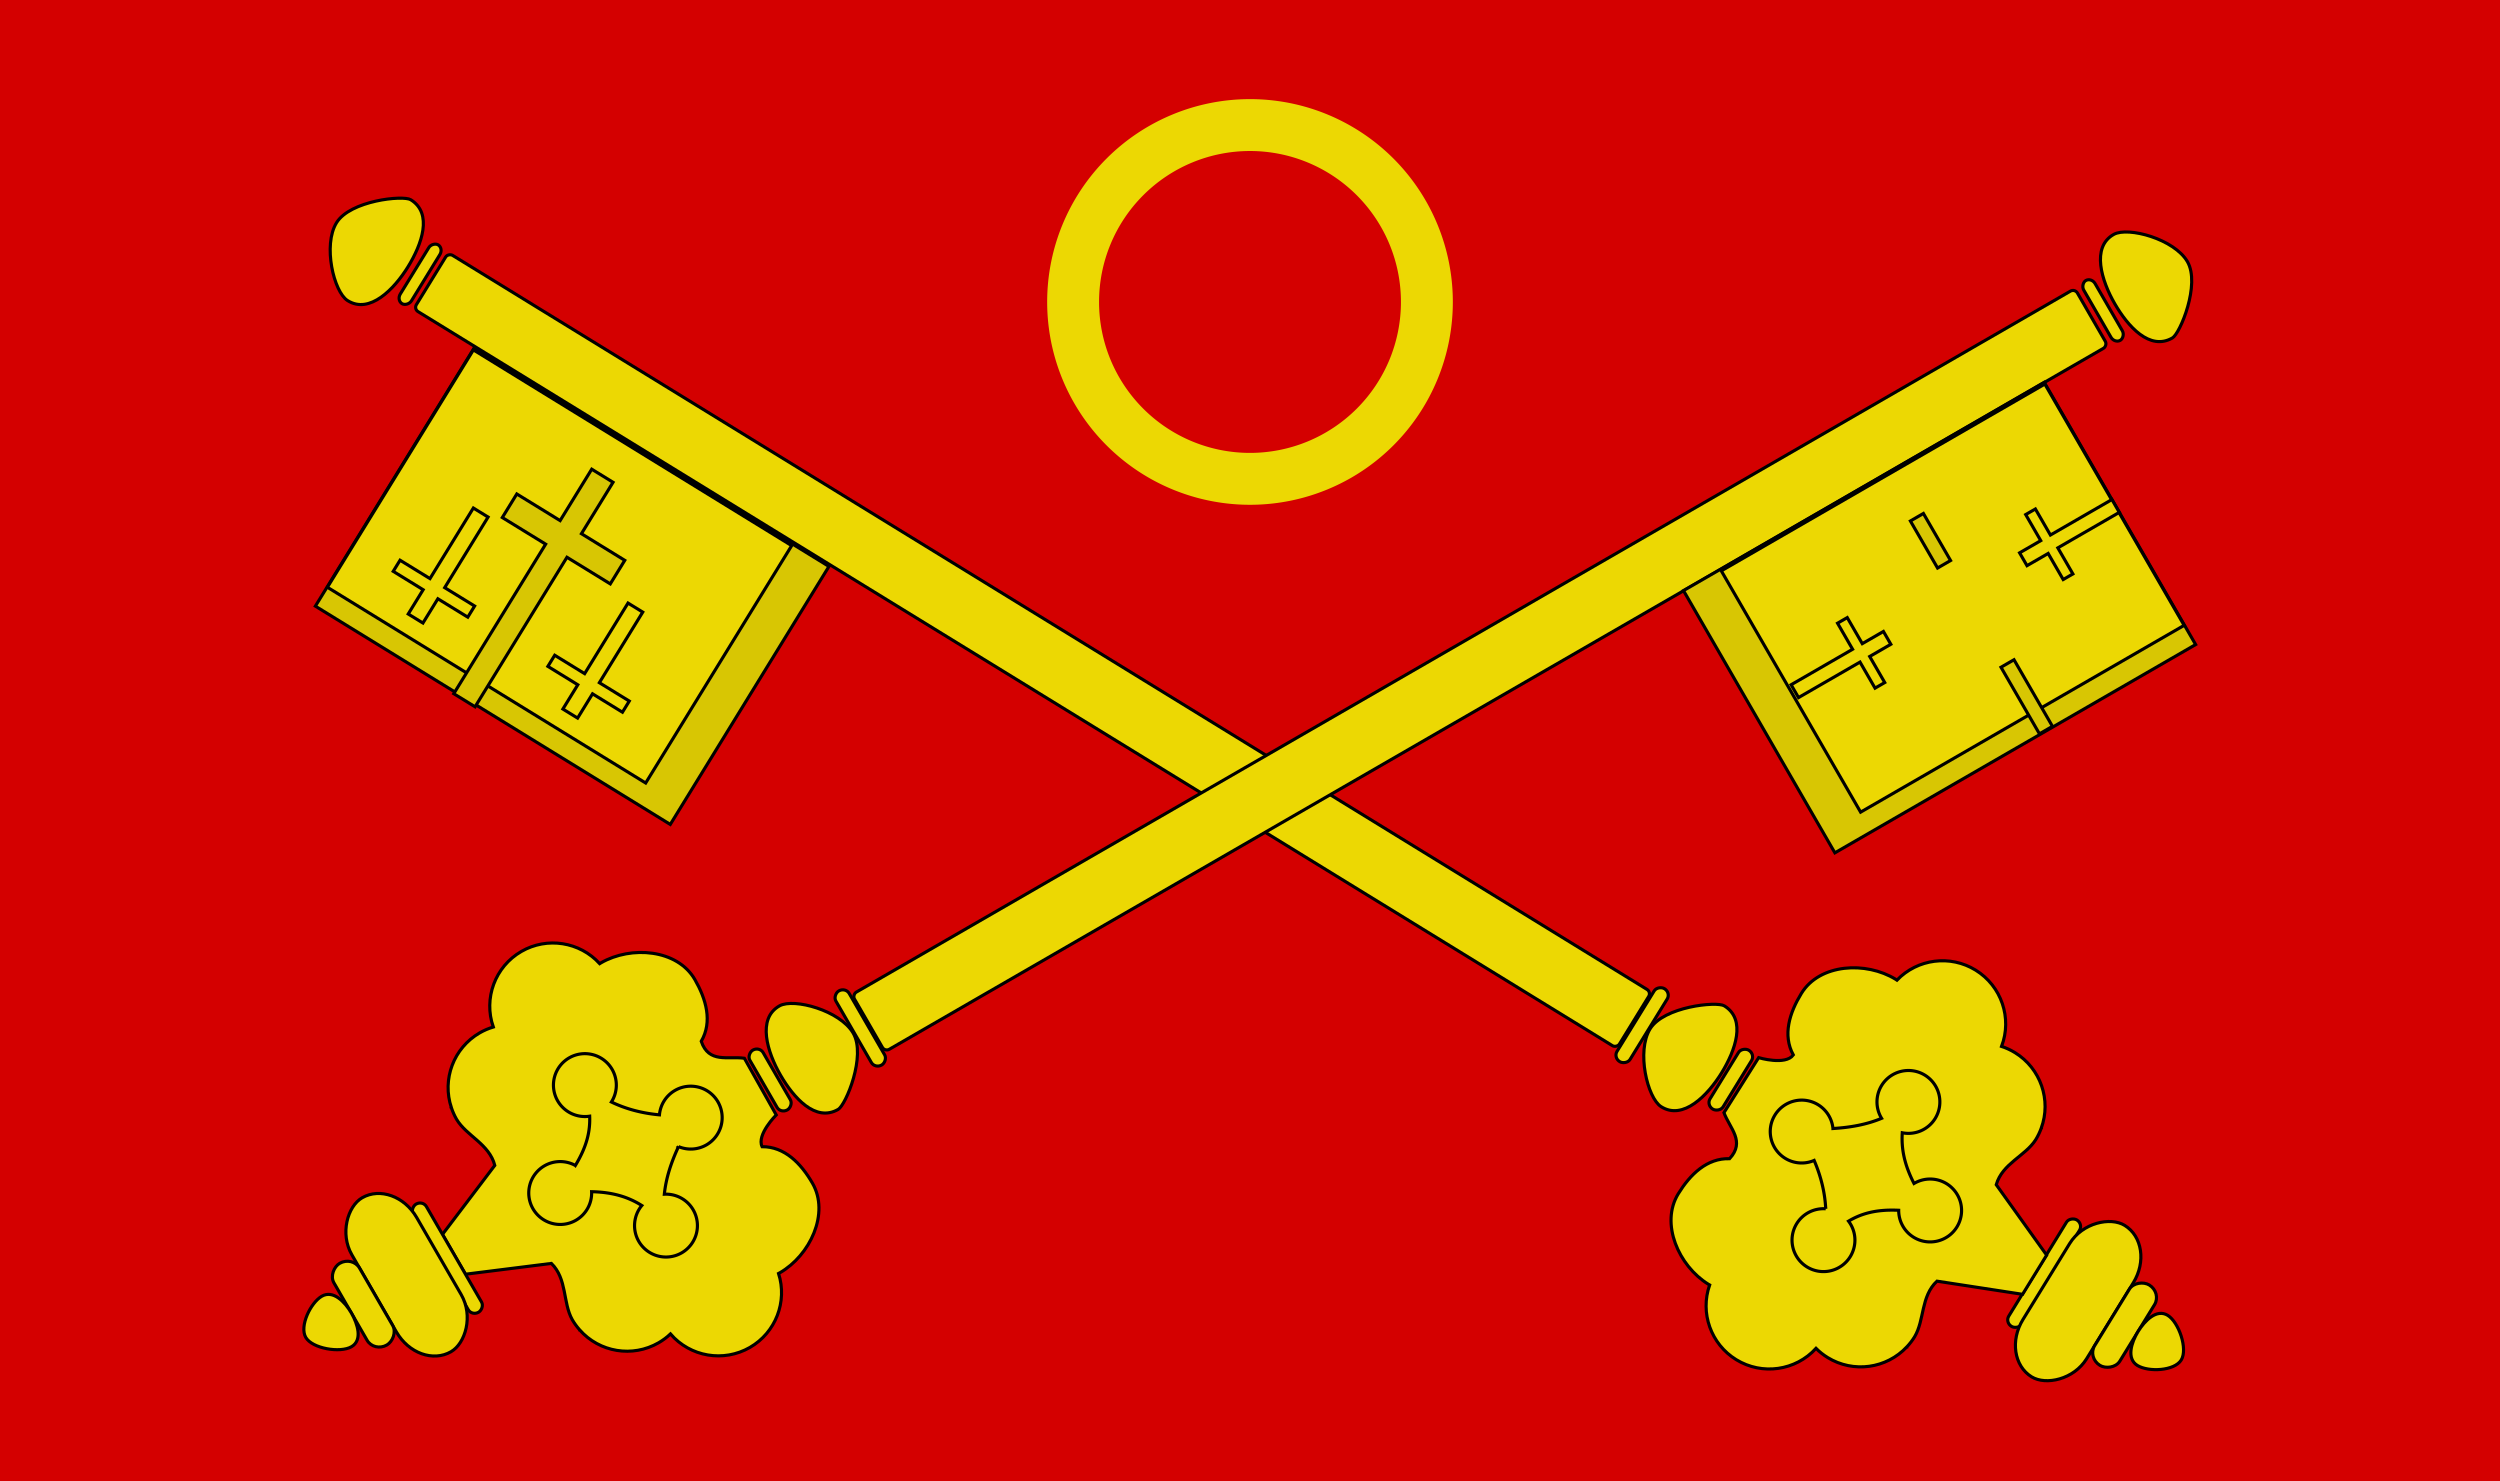<?xml version="1.0" encoding="UTF-8" standalone="no"?>
<!-- Created with Inkscape (http://www.inkscape.org/) -->

<svg
   width="210.344mm"
   height="124.619mm"
   viewBox="0 0 210.344 124.619"
   version="1.1"
   id="svg5"
   xml:space="preserve"
   inkscape:version="1.2.2 (732a01da63, 2022-12-09)"
   sodipodi:docname="Saint Peter Westminster Abbey Flag.svg"
   xmlns:inkscape="http://www.inkscape.org/namespaces/inkscape"
   xmlns:sodipodi="http://sodipodi.sourceforge.net/DTD/sodipodi-0.dtd"
   xmlns="http://www.w3.org/2000/svg"
   xmlns:svg="http://www.w3.org/2000/svg"
   xmlns:rdf="http://www.w3.org/1999/02/22-rdf-syntax-ns#"
   xmlns:cc="http://creativecommons.org/ns#"><sodipodi:namedview
     id="namedview7"
     pagecolor="#ffffff"
     bordercolor="#000000"
     borderopacity="0.25"
     inkscape:showpageshadow="2"
     inkscape:pageopacity="0.0"
     inkscape:pagecheckerboard="0"
     inkscape:deskcolor="#d1d1d1"
     inkscape:document-units="mm"
     showgrid="false"
     inkscape:zoom="1"
     inkscape:cx="263"
     inkscape:cy="245"
     inkscape:window-width="1920"
     inkscape:window-height="1009"
     inkscape:window-x="-8"
     inkscape:window-y="-8"
     inkscape:window-maximized="1"
     inkscape:current-layer="layer1"
     showguides="true"><sodipodi:guide
       position="58.935,36.588"
       orientation="0,-1"
       id="guide5987"
       inkscape:locked="false" /></sodipodi:namedview><defs
     id="defs2"><inkscape:path-effect
       effect="mirror_symmetry"
       start_point="109.389,1.164"
       end_point="109.389,298.164"
       center_point="109.389,149.664"
       id="path-effect1278"
       is_visible="true"
       lpeversion="1.2"
       lpesatellites=""
       mode="vertical"
       discard_orig_path="false"
       fuse_paths="false"
       oposite_fuse="false"
       split_items="false"
       split_open="false"
       link_styles="false" /></defs><g
     inkscape:label="flag"
     inkscape:groupmode="layer"
     id="layer1"
     transform="translate(297.921,-167.481)"><rect
       style="opacity:1;fill:#d40000;fill-opacity:1;stroke:none;stroke-width:0.265"
       id="rect5698"
       width="210.344"
       height="124.619"
       x="-297.921"
       y="167.481" /><g
       id="g5985"
       transform="translate(-2.851,0.103)"><g
         id="g5963"><rect
           style="fill:#ecd803;fill-opacity:1;stroke:#000000;stroke-width:0.265"
           id="rect3501"
           width="10.508"
           height="1.29"
           x="-303.562"
           y="38.223"
           ry="0.792"
           rx="0.617"
           transform="rotate(-58.426)" /><g
           id="g5951"><rect
             style="fill:#ecd803;fill-opacity:1;stroke:#000000;stroke-width:0.265"
             id="rect3491"
             width="5.807"
             height="1.29"
             x="-301.147"
             y="7.237"
             ry="0.792"
             rx="0.617"
             transform="rotate(-58.426)" /><path
             id="path3493"
             style="fill:#ecd803;fill-opacity:1;stroke:#000000;stroke-width:0.265"
             d="m -149.992,252.007 c 1.878,1.154 0.928,3.761 -0.226,5.639 -1.154,1.878 -3.233,4.028 -5.092,2.843 -1.16,-0.739 -2.081,-4.664 -0.927,-6.542 1.154,-1.878 5.607,-2.333 6.245,-1.94 z"
             sodipodi:nodetypes="sssss" /><rect
             style="fill:#ecd803;fill-opacity:1;stroke:#000000;stroke-width:0.265"
             id="rect3495"
             width="7.201"
             height="1.29"
             x="-301.844"
             y="-1.521"
             ry="0.792"
             rx="0.617"
             transform="rotate(-58.426)" /><path
             id="path3497"
             style="fill:#ecd803;fill-opacity:1;stroke:#000000;stroke-width:0.265"
             d="m -150.021,260.997 c 0.498,1.327 1.817,2.419 0.474,3.87 -1.906,-0.059 -3.317,1.326 -4.316,2.95 -1.539,2.503 0.028,6.076 2.531,7.614 0,0 0.071,0.04 0.107,0.06 -0.825,2.361 0.106,4.977 2.237,6.286 2.176,1.335 4.994,0.936 6.714,-0.951 0.295,0.295 0.623,0.554 0.978,0.772 2.158,1.324 4.951,0.944 6.676,-0.91 l 0.004,0.001 c 0,0 0.002,-0.007 0.002,-0.008 0.238,-0.255 0.451,-0.533 0.634,-0.83 0.84,-1.404 0.515,-3.406 1.883,-4.68 l 7.201,1.107 2.026,-3.296 -4.241,-5.926 c 0.519,-1.795 2.452,-2.41 3.325,-3.793 0.182,-0.298 0.334,-0.613 0.454,-0.941 1.8e-4,-1.8e-4 0.006,-0.006 0.006,-0.006 l -0.002,-0.004 c 0.874,-2.376 -0.048,-5.04 -2.204,-6.367 -0.355,-0.218 -0.735,-0.394 -1.131,-0.524 0.907,-2.387 -0.01,-5.081 -2.184,-6.42 -2.13,-1.309 -4.885,-0.958 -6.619,0.844 -0.034,-0.023 -0.102,-0.069 -0.102,-0.069 -2.503,-1.539 -6.398,-1.323 -7.936,1.181 -0.998,1.625 -1.595,3.51 -0.682,5.183 -0.661,0.903 -2.915,0.226 -2.915,0.226 z"
             sodipodi:nodetypes="ccccccccccccccccccccccccccccc" /><path
             id="path3499"
             style="fill:#ecd803;fill-opacity:1;stroke:#000000;stroke-width:0.265"
             d="m -145.734,261.2 a 2.646,2.646 0 0 0 0.869,3.639 2.646,2.646 0 0 0 2.433,0.174 c 0.608,1.423 0.911,2.774 0.974,4.07 a 2.646,2.646 0 0 0 -2.443,1.253 2.646,2.646 0 0 0 0.869,3.639 2.646,2.646 0 0 0 3.64,-0.869 2.646,2.646 0 0 0 -0.147,-2.984 c 1.083,-0.641 2.312,-1.002 4.221,-0.915 a 2.646,2.646 0 0 0 1.259,2.272 2.646,2.646 0 0 0 3.64,-0.869 2.646,2.646 0 0 0 -0.869,-3.639 2.646,2.646 0 0 0 -2.741,-0.018 c -0.835,-1.625 -1.074,-2.959 -0.988,-4.267 a 2.646,2.646 0 0 0 2.771,-1.208 2.646,2.646 0 0 0 -0.869,-3.639 2.646,2.646 0 0 0 -3.639,0.869 2.646,2.646 0 0 0 -0.003,2.763 c -1.262,0.528 -2.643,0.771 -4.091,0.858 a 2.646,2.646 0 0 0 -1.246,-1.998 2.646,2.646 0 0 0 -3.64,0.869 z" /><rect
             style="fill:#ecd803;fill-opacity:1;stroke:#000000;stroke-width:0.265"
             id="rect3503"
             width="14.956"
             height="6.291"
             x="-306.292"
             y="39.391"
             rx="3.728"
             ry="3.728"
             transform="rotate(-58.426)" /><rect
             style="fill:#ecd803;fill-opacity:1;stroke:#000000;stroke-width:0.265"
             id="rect3505"
             width="7.935"
             height="2.486"
             x="-302.46"
             y="45.682"
             ry="1.243"
             rx="1.179"
             transform="rotate(-58.426)" /><path
             id="path3507"
             style="fill:#ecd803;fill-opacity:1;stroke:#000000;stroke-width:0.265"
             d="m -112.683,278.048 c 0.93,0.571 1.708,2.826 1.137,3.756 -0.571,0.93 -2.759,1.031 -3.689,0.46 -0.93,-0.571 -0.518,-1.92 0.053,-2.85 0.571,-0.93 1.569,-1.937 2.499,-1.366 z"
             sodipodi:nodetypes="sssss" /></g></g><g
         id="g5941"><rect
           style="fill:#ecd803;fill-opacity:1;stroke:#000000;stroke-width:0.265"
           id="rect3485"
           width="5.807"
           height="1.1"
           x="-301.155"
           y="-122.104"
           ry="0.792"
           rx="0.617"
           transform="rotate(-58.426)" /><path
           id="path3487"
           style="fill:#ecd803;fill-opacity:1;stroke:#000000;stroke-width:0.265"
           d="m -260.513,184.182 c 1.878,1.154 0.928,3.761 -0.226,5.639 -1.154,1.878 -3.233,4.028 -5.092,2.843 -1.16,-0.739 -2.081,-4.664 -0.927,-6.542 1.154,-1.878 5.607,-2.333 6.245,-1.94 z"
           sodipodi:nodetypes="sssss" /><rect
           style="fill:#ecd803;fill-opacity:1;stroke:#000000;stroke-width:0.265"
           id="rect3489"
           width="5.554"
           height="118.811"
           x="-301.02"
           y="-120.482"
           ry="0.427"
           rx="0.427"
           transform="rotate(-58.426)" /><rect
           style="fill:#d8c603;fill-opacity:1;stroke:#000000;stroke-width:0.265"
           id="rect3509"
           width="35.047"
           height="25.477"
           x="-114.307"
           y="-326.614"
           transform="matrix(0.852,0.524,0.524,-0.852,0,0)" /><rect
           style="fill:#ecd803;fill-opacity:1;stroke:#000000;stroke-width:0.265"
           id="rect3511"
           width="31.431"
           height="23.442"
           x="-114.278"
           y="-324.731"
           transform="matrix(0.852,0.524,0.524,-0.852,0,0)" /><path
           id="path3513"
           style="fill:#ecd803;fill-opacity:1;stroke:#000000;stroke-width:0.265"
           d="m -259.485,219.799 1.255,-2.042 2.518,1.547 0.575,-0.936 -2.518,-1.547 3.649,-5.938 -1.238,-0.761 -3.649,5.938 -2.518,-1.547 -0.575,0.936 2.518,1.547 -1.255,2.042 z" /><path
           id="path3515"
           style="fill:#ecd803;fill-opacity:1;stroke:#000000;stroke-width:0.265"
           d="m -246.472,227.796 1.255,-2.042 2.518,1.547 0.575,-0.936 -2.518,-1.547 3.649,-5.938 -1.238,-0.761 -3.649,5.938 -2.518,-1.548 -0.575,0.936 2.518,1.548 -1.255,2.042 z" /><path
           id="path3517"
           style="fill:#d8c603;fill-opacity:1;stroke:#000000;stroke-width:0.265"
           d="m -243.491,207.957 -2.659,4.326 3.646,2.241 -1.218,1.982 -3.646,-2.241 -7.731,12.58 -1.793,-1.102 7.731,-12.58 -3.646,-2.241 1.218,-1.982 3.646,2.241 2.659,-4.326 z" /></g></g><g
       id="g6059"
       transform="translate(4.967)"><rect
         style="fill:#ecd803;fill-opacity:1;stroke:#000000;stroke-width:0.265"
         id="rect3655"
         width="5.807"
         height="1.29"
         x="101.787"
         y="334.724"
         ry="0.792"
         rx="0.617"
         transform="rotate(60)" /><g
         id="g5931"><g
           id="g5892"><rect
             style="fill:#ecd803;fill-opacity:1;stroke:#000000;stroke-width:0.265"
             id="rect3649"
             width="5.807"
             height="1.1"
             x="101.787"
             y="205.32"
             ry="0.792"
             rx="0.617"
             transform="rotate(60)" /><path
             id="path3651"
             style="fill:#ecd803;fill-opacity:1;stroke:#000000;stroke-width:0.265"
             d="m -120.108,195.916 c -1.909,1.102 -3.749,-0.975 -4.852,-2.884 -1.102,-1.909 -2.003,-4.76 -0.077,-5.831 1.203,-0.669 5.093,0.39 6.195,2.299 1.102,1.909 -0.618,6.041 -1.266,6.416 z"
             sodipodi:nodetypes="sssss" /><rect
             style="fill:#ecd803;fill-opacity:1;stroke:#000000;stroke-width:0.265"
             id="rect3653"
             width="5.554"
             height="118.811"
             x="101.914"
             y="207.005"
             ry="0.427"
             rx="0.427"
             transform="rotate(60)" /><path
             id="path3657"
             style="fill:#ecd803;fill-opacity:1;stroke:#000000;stroke-width:0.265"
             d="m -232.367,260.824 c -1.909,1.102 -3.749,-0.975 -4.852,-2.884 -1.102,-1.909 -2.003,-4.76 -0.077,-5.831 1.203,-0.669 5.093,0.39 6.195,2.299 1.102,1.909 -0.618,6.041 -1.266,6.416 z"
             sodipodi:nodetypes="sssss" /><rect
             style="fill:#ecd803;fill-opacity:1;stroke:#000000;stroke-width:0.265"
             id="rect3659"
             width="7.201"
             height="1.29"
             x="101.091"
             y="325.966"
             ry="0.792"
             rx="0.617"
             transform="rotate(60)" /></g><g
           id="g5885"><path
             id="path3661"
             style="fill:#ecd803;fill-opacity:1;stroke:#000000;stroke-width:0.265"
             d="m -240.259,256.52 c -1.404,-0.193 -2.992,0.446 -3.628,-1.426 0.959,-1.648 0.413,-3.548 -0.539,-5.2 -1.469,-2.545 -5.357,-2.868 -7.901,-1.399 0,0 -0.07,0.044 -0.104,0.066 -1.684,-1.849 -4.428,-2.276 -6.593,-1.026 -2.21,1.278 -3.201,3.947 -2.36,6.357 -0.4,0.119 -0.784,0.284 -1.145,0.493 -2.192,1.268 -3.187,3.905 -2.378,6.304 l -0.003,0.003 c 0,0 0.005,0.005 0.006,0.006 0.111,0.331 0.254,0.65 0.428,0.953 0.835,1.407 2.75,2.074 3.219,3.883 l -4.402,5.806 1.935,3.351 7.23,-0.909 c 1.332,1.311 0.952,3.303 1.753,4.73 0.175,0.302 0.38,0.585 0.611,0.847 8e-5,2.5e-4 0.002,0.008 0.002,0.008 l 0.004,-2.7e-4 c 1.674,1.9 4.455,2.357 6.649,1.093 0.361,-0.208 0.696,-0.458 0.999,-0.745 1.667,1.934 4.473,2.41 6.686,1.135 2.165,-1.25 3.168,-3.84 2.408,-6.223 0.036,-0.019 0.109,-0.057 0.109,-0.057 2.545,-1.469 4.209,-4.997 2.74,-7.542 -0.954,-1.651 -2.327,-3.074 -4.234,-3.068 -0.48,-1.011 1.189,-2.671 1.189,-2.671 z"
             sodipodi:nodetypes="ccccccccccccccccccccccccccccc" /><path
             id="path3663"
             style="fill:#ecd803;fill-opacity:1;stroke:#000000;stroke-width:0.265"
             d="m -242.479,260.193 a 2.646,2.646 0 0 0 -3.614,-0.968 2.646,2.646 0 0 0 -1.311,2.057 c -1.541,-0.142 -2.874,-0.519 -4.043,-1.081 a 2.646,2.646 0 0 0 0.061,-2.745 2.646,2.646 0 0 0 -3.614,-0.968 2.646,2.646 0 0 0 -0.968,3.614 2.646,2.646 0 0 0 2.694,1.292 c 0.048,1.257 -0.219,2.511 -1.205,4.148 a 2.646,2.646 0 0 0 -2.598,0.026 2.646,2.646 0 0 0 -0.968,3.614 2.646,2.646 0 0 0 3.614,0.968 2.646,2.646 0 0 0 1.32,-2.402 c 1.826,0.039 3.113,0.464 4.223,1.163 a 2.646,2.646 0 0 0 -0.257,3.012 2.646,2.646 0 0 0 3.614,0.968 2.646,2.646 0 0 0 0.968,-3.614 2.646,2.646 0 0 0 -2.429,-1.318 c 0.136,-1.361 0.58,-2.692 1.193,-4.006 a 2.646,2.646 0 0 0 2.35,-0.145 2.646,2.646 0 0 0 0.968,-3.614 z" /></g><g
           id="g5881"><rect
             style="fill:#ecd803;fill-opacity:1;stroke:#000000;stroke-width:0.265"
             id="rect3665"
             width="10.508"
             height="1.29"
             x="98.84"
             y="365.738"
             ry="0.792"
             rx="0.617"
             transform="rotate(60)" /><rect
             style="fill:#ecd803;fill-opacity:1;stroke:#000000;stroke-width:0.265"
             id="rect3667"
             width="14.956"
             height="6.291"
             x="96.11"
             y="366.907"
             rx="3.728"
             ry="3.728"
             transform="rotate(60)" /><rect
             style="fill:#ecd803;fill-opacity:1;stroke:#000000;stroke-width:0.265"
             id="rect3669"
             width="7.935"
             height="2.486"
             x="99.942"
             y="373.198"
             ry="1.243"
             rx="1.179"
             transform="rotate(60)" /><path
             id="path3671"
             style="fill:#ecd803;fill-opacity:1;stroke:#000000;stroke-width:0.265"
             d="m -273.319,280.793 c -0.945,0.546 -3.298,0.157 -3.844,-0.788 -0.546,-0.945 0.407,-2.917 1.352,-3.463 0.945,-0.546 1.935,0.458 2.481,1.403 0.546,0.945 0.957,2.302 0.012,2.848 z"
             sodipodi:nodetypes="sssss" /></g><g
           id="g5907"><rect
             style="fill:#d8c603;fill-opacity:1;stroke:#000000;stroke-width:0.265"
             id="rect3673"
             width="35.047"
             height="25.477"
             x="213.18"
             y="-132.932"
             transform="rotate(150)" /><rect
             style="fill:#ecd803;fill-opacity:1;stroke:#000000;stroke-width:0.265"
             id="rect3675"
             width="31.431"
             height="23.442"
             x="213.209"
             y="-131.049"
             transform="rotate(150)" /><g
             id="g5898"><path
               id="path3677"
               style="fill:#ecd803;fill-opacity:1;stroke:#000000;stroke-width:0.265"
               d="m -132.964,213.996 1.779,-1.027 -1.266,-2.193 0.815,-0.471 1.266,2.193 5.173,-2.987 0.623,1.079 -5.173,2.987 1.266,2.193 -0.815,0.471 -1.266,-2.193 -1.779,1.027 z" /><path
               id="path3679"
               style="fill:#ecd803;fill-opacity:1;stroke:#000000;stroke-width:0.265"
               d="m -144.421,220.61 -1.779,1.027 -1.266,-2.193 -0.815,0.471 1.266,2.193 -5.173,2.987 0.623,1.079 5.173,-2.987 1.266,2.193 0.815,-0.471 -1.266,-2.193 1.779,-1.027 z" /><rect
               style="fill:#d8c603;fill-opacity:1;stroke:#000000;stroke-width:0.265"
               id="rect3681"
               width="4.571"
               height="1.263"
               x="111.928"
               y="227.501"
               transform="rotate(60)" /><rect
               style="fill:#d8c603;fill-opacity:1;stroke:#000000;stroke-width:0.265"
               id="rect3683"
               width="6.471"
               height="1.263"
               x="126.397"
               y="227.053"
               transform="rotate(60)" /></g></g></g></g><path
       id="path3890"
       style="fill:#ecd803;fill-opacity:1;stroke:none;stroke-width:0.265"
       d="m -192.749,175.821 a 17.066,17.066 0 0 0 -17.066,17.066 17.066,17.066 0 0 0 17.066,17.066 17.066,17.066 0 0 0 17.066,-17.066 17.066,17.066 0 0 0 -17.066,-17.066 z m 0,4.366 a 12.7,12.7 0 0 1 12.7,12.7 12.7,12.7 0 0 1 -12.7,12.7 12.7,12.7 0 0 1 -12.7,-12.7 12.7,12.7 0 0 1 12.7,-12.7 z" /></g></svg>

